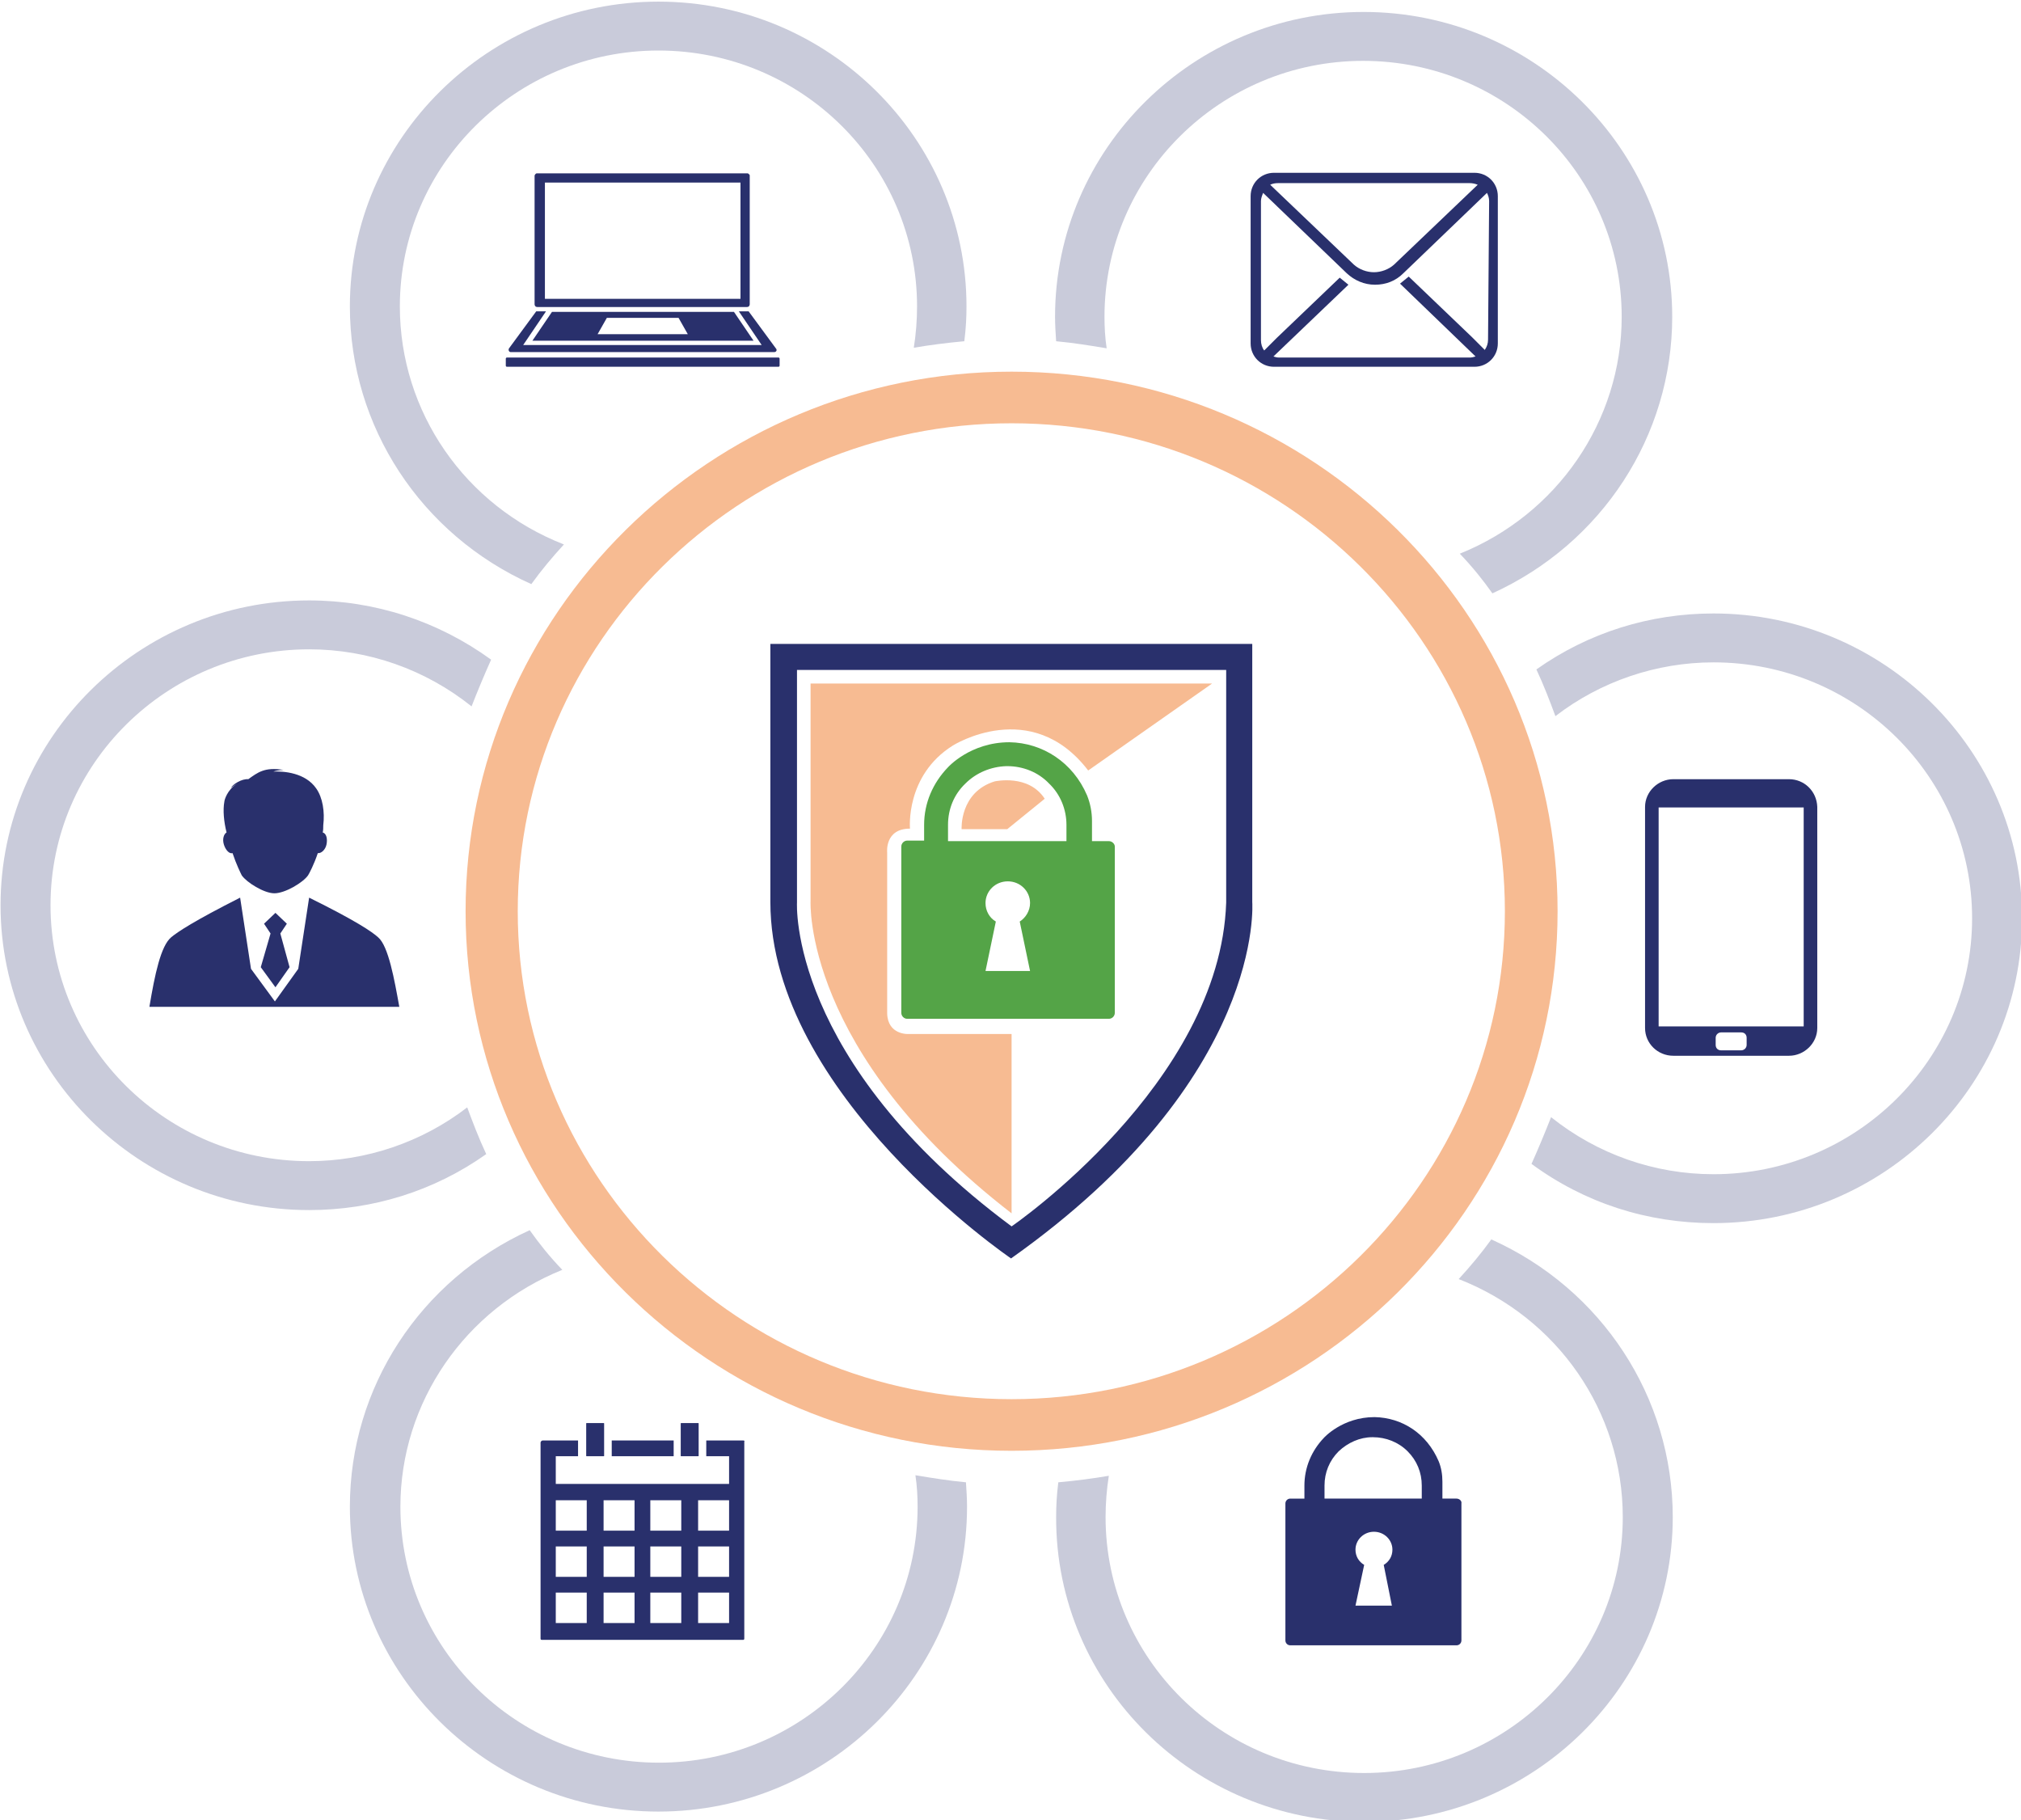 <?xml version="1.0" encoding="utf-8"?>
<!-- Generator: Adobe Illustrator 21.1.0, SVG Export Plug-In . SVG Version: 6.00 Build 0)  -->
<svg version="1.1" id="Layer_1" xmlns="http://www.w3.org/2000/svg" xmlns:xlink="http://www.w3.org/1999/xlink" x="0px" y="0px"
	 width="372px" height="335px" viewBox="0 0 372 335" style="enable-background:new 0 0 372 335;" xml:space="preserve">
<style type="text/css">
	.st0{fill:#29306C;}
	.st1{fill:#54a447;}
	.st2{fill:#F7BB92;}
	.st3{fill:#C9CBDA;}
	.st4{fill-rule:evenodd;clip-rule:evenodd;fill:#29306C;}
</style>
<g>
	<path class="st0" d="M230.5,166v-47.5h-88.7l0,9.9v9.1l0,28.5c0,35.5,44.3,65.6,44.3,65.6C233,198.4,230.5,166,230.5,166z
		 M186.2,225.7c-41.2-30.6-39.5-59.6-39.5-59.6l0-27.6v-15.2h79l0,42.8C224.6,199.4,186.2,225.7,186.2,225.7z"/>
	<path class="st1" d="M204.1,154.8h-3.1l0-3.7c0-1.6-0.3-3.2-0.9-4.7c-2.6-6.1-8.2-9.7-14.3-9.8c-7.2,0-11.3,4.6-11.3,4.6
		c-2.8,2.9-4.4,6.6-4.4,10.6v2.9h-3.1c-0.6,0-1.1,0.5-1.1,1.1l0,30.6c0,0.6,0.5,1.1,1.1,1.1l37.1,0c0.6,0,1.1-0.5,1.1-1.1l0-30.6
		C205.2,155.3,204.7,154.8,204.1,154.8z M189.6,178.7h-8.2l1.9-9.1c-1.2-0.7-1.9-2-1.9-3.4c0-2.2,1.8-4,4.1-4c2.3,0,4.1,1.8,4.1,4
		c0,1.4-0.8,2.7-1.9,3.4L189.6,178.7z M196.4,154.8l-21.9,0v-3c0-2.9,1.1-5.6,3.2-7.6c2-2,4.7-3.1,7.5-3.2c0.1,0,0.1,0,0.2,0
		c0,0,0,0,0,0c2.9,0,5.7,1.1,7.7,3.2c2.1,2,3.2,4.8,3.2,7.6V154.8z"/>
	<path class="st2" d="M223.1,125.8h-73.9v40c0,0-1.5,27.8,37,57.5v-33h-19c0,0-3.8,0.2-3.9-3.8v-29.6c0,0-0.5-4.4,4.2-4.4
		c0,0-0.9-9.8,7.9-15.3c0,0,14.4-9.1,24.9,4.6L223.1,125.8z"/>
	<path class="st2" d="M192.3,147l-6.9,5.6h-8.4c0,0-0.4-6.8,6.1-8.8C183.2,143.8,189.3,142.4,192.3,147z"/>
</g>
<path class="st3" d="M251.1,335.3c31.3,0,56.8-25.2,56.8-56.1c0-22.1-13.1-42-33.4-51.1c-1.8,2.5-3.8,4.9-6,7.3
	c18.2,7.1,30.2,24.4,30.2,43.8c0,26-21.4,47.1-47.6,47.1c-26.3,0-47.6-21.1-47.6-47.1c0-2.5,0.2-5.1,0.6-7.6c-2.9,0.5-6,0.9-9.3,1.2
	c-0.3,2.4-0.4,4.4-0.4,6.4C194.3,310.2,219.8,335.3,251.1,335.3z"/>
<path class="st3" d="M315.4,225.1c31.3,0,56.8-25.2,56.8-56.1c0-30.9-25.5-56.1-56.8-56.1c-11.7,0-23,3.5-32.6,10.3
	c1.4,3,2.5,5.9,3.5,8.6c8.3-6.4,18.6-9.9,29.1-9.9c26.3,0,47.6,21.1,47.6,47.1c0,26-21.4,47.1-47.6,47.1c-10.9,0-21.4-3.7-29.9-10.5
	c-1.1,2.8-2.3,5.7-3.6,8.6C291.7,221.4,303.2,225.1,315.4,225.1z"/>
<path class="st3" d="M274.7,109.2c20.2-9.2,33.1-29,33.1-50.9c0-30.9-25.5-56.1-56.8-56.1c-31.3,0-56.8,25.2-56.8,56.1
	c0,1.5,0.1,3,0.2,4.5c3.2,0.3,6.3,0.8,9.3,1.3c-0.3-2-0.4-3.9-0.4-5.8c0-26,21.4-47.1,47.6-47.1c26.3,0,47.6,21.1,47.6,47.1
	c0,19.2-11.9,36.4-29.8,43.6C271.1,104.4,273,106.8,274.7,109.2z"/>
<path class="st2" d="M186.2,267c55.4,0,100.5-44.5,100.5-99.3s-45.1-99.3-100.5-99.3S85.7,113,85.7,167.7S130.8,267,186.2,267z
	 M186.2,77.9c50.1,0,90.8,40.3,90.8,89.8c0,49.5-40.7,89.8-90.8,89.8c-50.1,0-90.9-40.3-90.9-89.8C95.3,118.2,136.1,77.9,186.2,77.9
	z"/>
<path class="st3" d="M121.2,0.3c-31.3,0-56.8,25.2-56.8,56.1c0,22.1,13.1,42,33.4,51.1c1.8-2.5,3.8-4.9,6-7.3
	c-18.2-7.1-30.2-24.4-30.2-43.8c0-26,21.4-47.1,47.6-47.1c26.3,0,47.6,21.1,47.6,47.1c0,2.5-0.2,5.1-0.6,7.6c2.9-0.5,6-0.9,9.3-1.2
	c0.3-2.4,0.4-4.4,0.4-6.4C177.9,25.5,152.5,0.3,121.2,0.3z"/>
<path class="st3" d="M56.9,110.5c-31.3,0-56.8,25.2-56.8,56.1c0,30.9,25.5,56.1,56.8,56.1c11.7,0,23-3.5,32.6-10.3
	c-1.4-3-2.5-5.9-3.5-8.6c-8.3,6.4-18.6,9.9-29.1,9.9c-26.3,0-47.6-21.1-47.6-47.1c0-26,21.4-47.1,47.6-47.1
	c10.9,0,21.4,3.7,29.9,10.5c1.1-2.8,2.3-5.7,3.6-8.6C80.6,114.3,69,110.5,56.9,110.5z"/>
<path class="st3" d="M97.5,226.4c-20.2,9.2-33.1,29-33.1,50.9c0,30.9,25.5,56.1,56.8,56.1c31.3,0,56.8-25.2,56.8-56.1
	c0-1.5-0.1-3-0.2-4.5c-3.2-0.3-6.3-0.8-9.3-1.3c0.3,2,0.4,3.9,0.4,5.8c0,26-21.4,47.1-47.6,47.1c-26.3,0-47.6-21.1-47.6-47.1
	c0-19.2,11.9-36.4,29.8-43.6C101.1,231.2,99.2,228.8,97.5,226.4z"/>
<path class="st4" d="M69.6,172.5c-1.1-1-4-3-12.7-7.3l-2,13.1l-4.3,6l-4.4-6l-2-13.1c-8.5,4.3-11.5,6.3-12.7,7.3
	c-1.9,1.6-3,6.8-4,12.8H50h1.3h22.2C72.6,180.3,71.5,174.1,69.6,172.5z M50.7,181.7l2.6-3.7l-1.7-6.2l1.2-1.8l-2.1-2l-2.1,2l1.2,1.8
	L48,178L50.7,181.7z M41.2,155.4c0.3,1,1,1.8,1.6,1.6c0.7,2.1,1.5,3.7,1.7,4.1c0.9,1.3,4.1,3.3,6,3.3c2,0,5.3-2,6.2-3.3
	c0.2-0.3,1.1-2,1.8-4.1c0.6,0.1,1.4-0.6,1.6-1.6c0.2-1,0-2-0.7-2.2c0.1-0.4,0.1-0.9,0.1-1.3c0.3-2.5-0.1-5.1-1.3-6.8
	c-2-2.9-6-3.2-7.9-3.1c0.3-0.1,1-0.3,1.9-0.3c-3.5-0.6-4.8,0.5-6.5,1.7c-1.2-0.1-2.8,0.9-3.2,1.6c0.4-0.3,0.8-0.6,1.2-0.8
	c-1.9,1.1-2.4,3.1-2.4,3.3c-0.3,1.6-0.1,3.7,0.4,5.7C41.2,153.5,40.9,154.4,41.2,155.4z"/>
<path class="st0" d="M329.3,143.4l-21.3,0c-2.8,0-5.2,2.3-5.2,5.1v2.4l0,0v38.3c0,2.8,2.3,5.1,5.2,5.1h0l21.3,0
	c2.8,0,5.2-2.3,5.2-5.1v-39.6v-0.2v-0.9C334.4,145.6,332.1,143.4,329.3,143.4z M321.5,192.3c0,0.6-0.5,1-1,1h-3.7c-0.6,0-1-0.4-1-1
	V191c0-0.6,0.5-1,1-1h3.7c0.6,0,1,0.4,1,1V192.3z M332,149.6v39.3h-26.7v-37.2h0v-3.1H332V149.6z"/>
<path class="st0" d="M268.1,275.8h-2.6v-3.1c0-1.3-0.2-2.6-0.7-3.8c-2.2-5.1-6.7-8-11.8-8.1c-5.9,0-9.3,3.8-9.3,3.8
	c-2.3,2.4-3.6,5.5-3.6,8.8l0,2.4h-2.6c-0.5,0-0.9,0.4-0.9,0.9l0,25.2c0,0.5,0.4,0.9,0.9,0.9h30.6c0.5,0,0.9-0.4,0.9-0.9l0-25.2
	C269.1,276.2,268.6,275.8,268.1,275.8z M256.2,295.5h-6.7l1.6-7.5c-1-0.6-1.6-1.6-1.6-2.8c0-1.8,1.5-3.3,3.4-3.3
	c1.9,0,3.4,1.5,3.4,3.3c0,1.2-0.6,2.2-1.6,2.8L256.2,295.5z M261.8,275.8h-18v-2.4c0-2.4,0.9-4.6,2.6-6.3c1.7-1.6,3.9-2.6,6.2-2.6
	c0,0,0.1,0,0.1,0c0,0,0,0,0,0c2.4,0,4.7,0.9,6.4,2.6c1.7,1.7,2.6,3.9,2.6,6.3V275.8z"/>
<g>
	<path class="st0" d="M109.8,61.4"/>
	<g>
		<path class="st0" d="M142.5,64.8c0.4,0,0.6-0.4,0.3-0.7l-5-6.8h-1.8l4.2,6.2H96.3l4.2-6.2h-1.8l-5,6.8c-0.2,0.3,0,0.7,0.3,0.7
			H142.5z"/>
		<path class="st0" d="M138.7,62.7l-3.6-5.3h-33.5l-3.6,5.3H138.7z M110,61.5l1.7-3h13.2l1.7,3H110z"/>
		<path class="st0" d="M143.3,67.5c0.1,0,0.2-0.1,0.2-0.2v-1.3c0-0.1-0.1-0.2-0.2-0.2H93.3c-0.1,0-0.2,0.1-0.2,0.2v1.3
			c0,0.1,0.1,0.2,0.2,0.2H143.3z"/>
	</g>
	<path class="st0" d="M138,32.3c0-0.1,0-0.1-0.1-0.2l0,0c-0.1-0.1-0.2-0.2-0.3-0.2h-0.1H98.9h-0.1c-0.1,0-0.2,0.1-0.3,0.2l0,0
		c0,0.1-0.1,0.1-0.1,0.2V36V39V56c0,0,0,0.5,0.5,0.5h16h6.6h16c0.5,0,0.5-0.5,0.5-0.5V32.3z M136.3,55h-36l0-21.4h36L136.3,55z"/>
</g>
<g>
	<g>
		<rect x="112.6" y="265.1" class="st0" width="11.4" height="2.9"/>
	</g>
	<g>
		<path class="st0" d="M128.5,268h-3.1c-0.1,0-0.1,0-0.1-0.1V262c0-0.1,0-0.1,0.1-0.1h3.1c0.1,0,0.1,0,0.1,0.1v5.9
			C128.6,268,128.6,268,128.5,268z"/>
	</g>
	<g>
		<path class="st0" d="M111.1,268H108c-0.1,0-0.1,0-0.1-0.1V262c0-0.1,0-0.1,0.1-0.1h3.1c0.1,0,0.1,0,0.1,0.1v5.9
			C111.2,268,111.2,268,111.1,268z"/>
	</g>
	<g>
		<path class="st0" d="M136.8,265.1H130v2.9h4.2v5.1h-31.9V268h4.1v-2.9h-6.5c-0.2,0-0.4,0.2-0.4,0.4v36.1c0,0.1,0.1,0.2,0.2,0.2
			h37.1c0.1,0,0.2-0.1,0.2-0.2v-36.3C137.1,265.2,137,265.1,136.8,265.1z M108,298.7h-5.7v-5.6h5.7V298.7z M108,290.2h-5.7v-5.6h5.7
			V290.2z M108,281.7h-5.7v-5.6h5.7V281.7z M116.8,298.7h-5.7v-5.6h5.7V298.7z M116.8,290.2h-5.7v-5.6h5.7V290.2z M116.8,281.7h-5.7
			v-5.6h5.7V281.7z M125.4,298.7h-5.7v-5.6h5.7V298.7z M125.4,290.2h-5.7v-5.6h5.7V290.2z M125.4,281.7h-5.7v-5.6h5.7V281.7z
			 M134.2,298.7h-5.7v-5.6h5.7V298.7z M134.2,290.2h-5.7v-5.6h5.7V290.2z M134.2,281.7h-5.7v-5.6h5.7V281.7z"/>
	</g>
</g>
<path class="st0" d="M271.4,31.8h-36.9c-2.4,0-4.3,1.9-4.3,4.3v27.1c0,2.4,1.9,4.3,4.3,4.3h36.9c2.4,0,4.3-1.9,4.3-4.3V36.1
	C275.7,33.7,273.8,31.8,271.4,31.8z M235.3,33.7h35.2c0.5,0,1,0.1,1.5,0.3l-15.4,14.7c-1,0.9-2.4,1.4-3.7,1.4
	c-1.3,0-2.7-0.5-3.7-1.4L233.8,34C234.2,33.8,234.7,33.7,235.3,33.7z M273.9,62.5c0,0.7-0.2,1.3-0.6,1.9l-2.2-2.2c0,0,0,0-0.1-0.1
	l-11.7-11.2l-1.6,1.3l13.9,13.4c-0.3,0.1-0.7,0.2-1,0.2h-35.2c-0.4,0-0.7-0.1-1-0.2l13.8-13.2l-1.6-1.3l-11.6,11.1c0,0,0,0-0.1,0.1
	l-2.2,2.2c-0.4-0.5-0.6-1.2-0.6-1.9l0-25.6c0-0.5,0.2-1,0.4-1.5l2.5,2.4c0,0,0,0,0.1,0.1l12.8,12.3c1.4,1.3,3.2,2.1,5.2,2.1l0,0
	c0,0,0,0,0,0c2,0,3.8-0.7,5.2-2.1l12.8-12.3c0,0,0,0,0.1-0.1l2.5-2.4c0.2,0.4,0.4,0.9,0.4,1.5L273.9,62.5z"/>
</svg>

